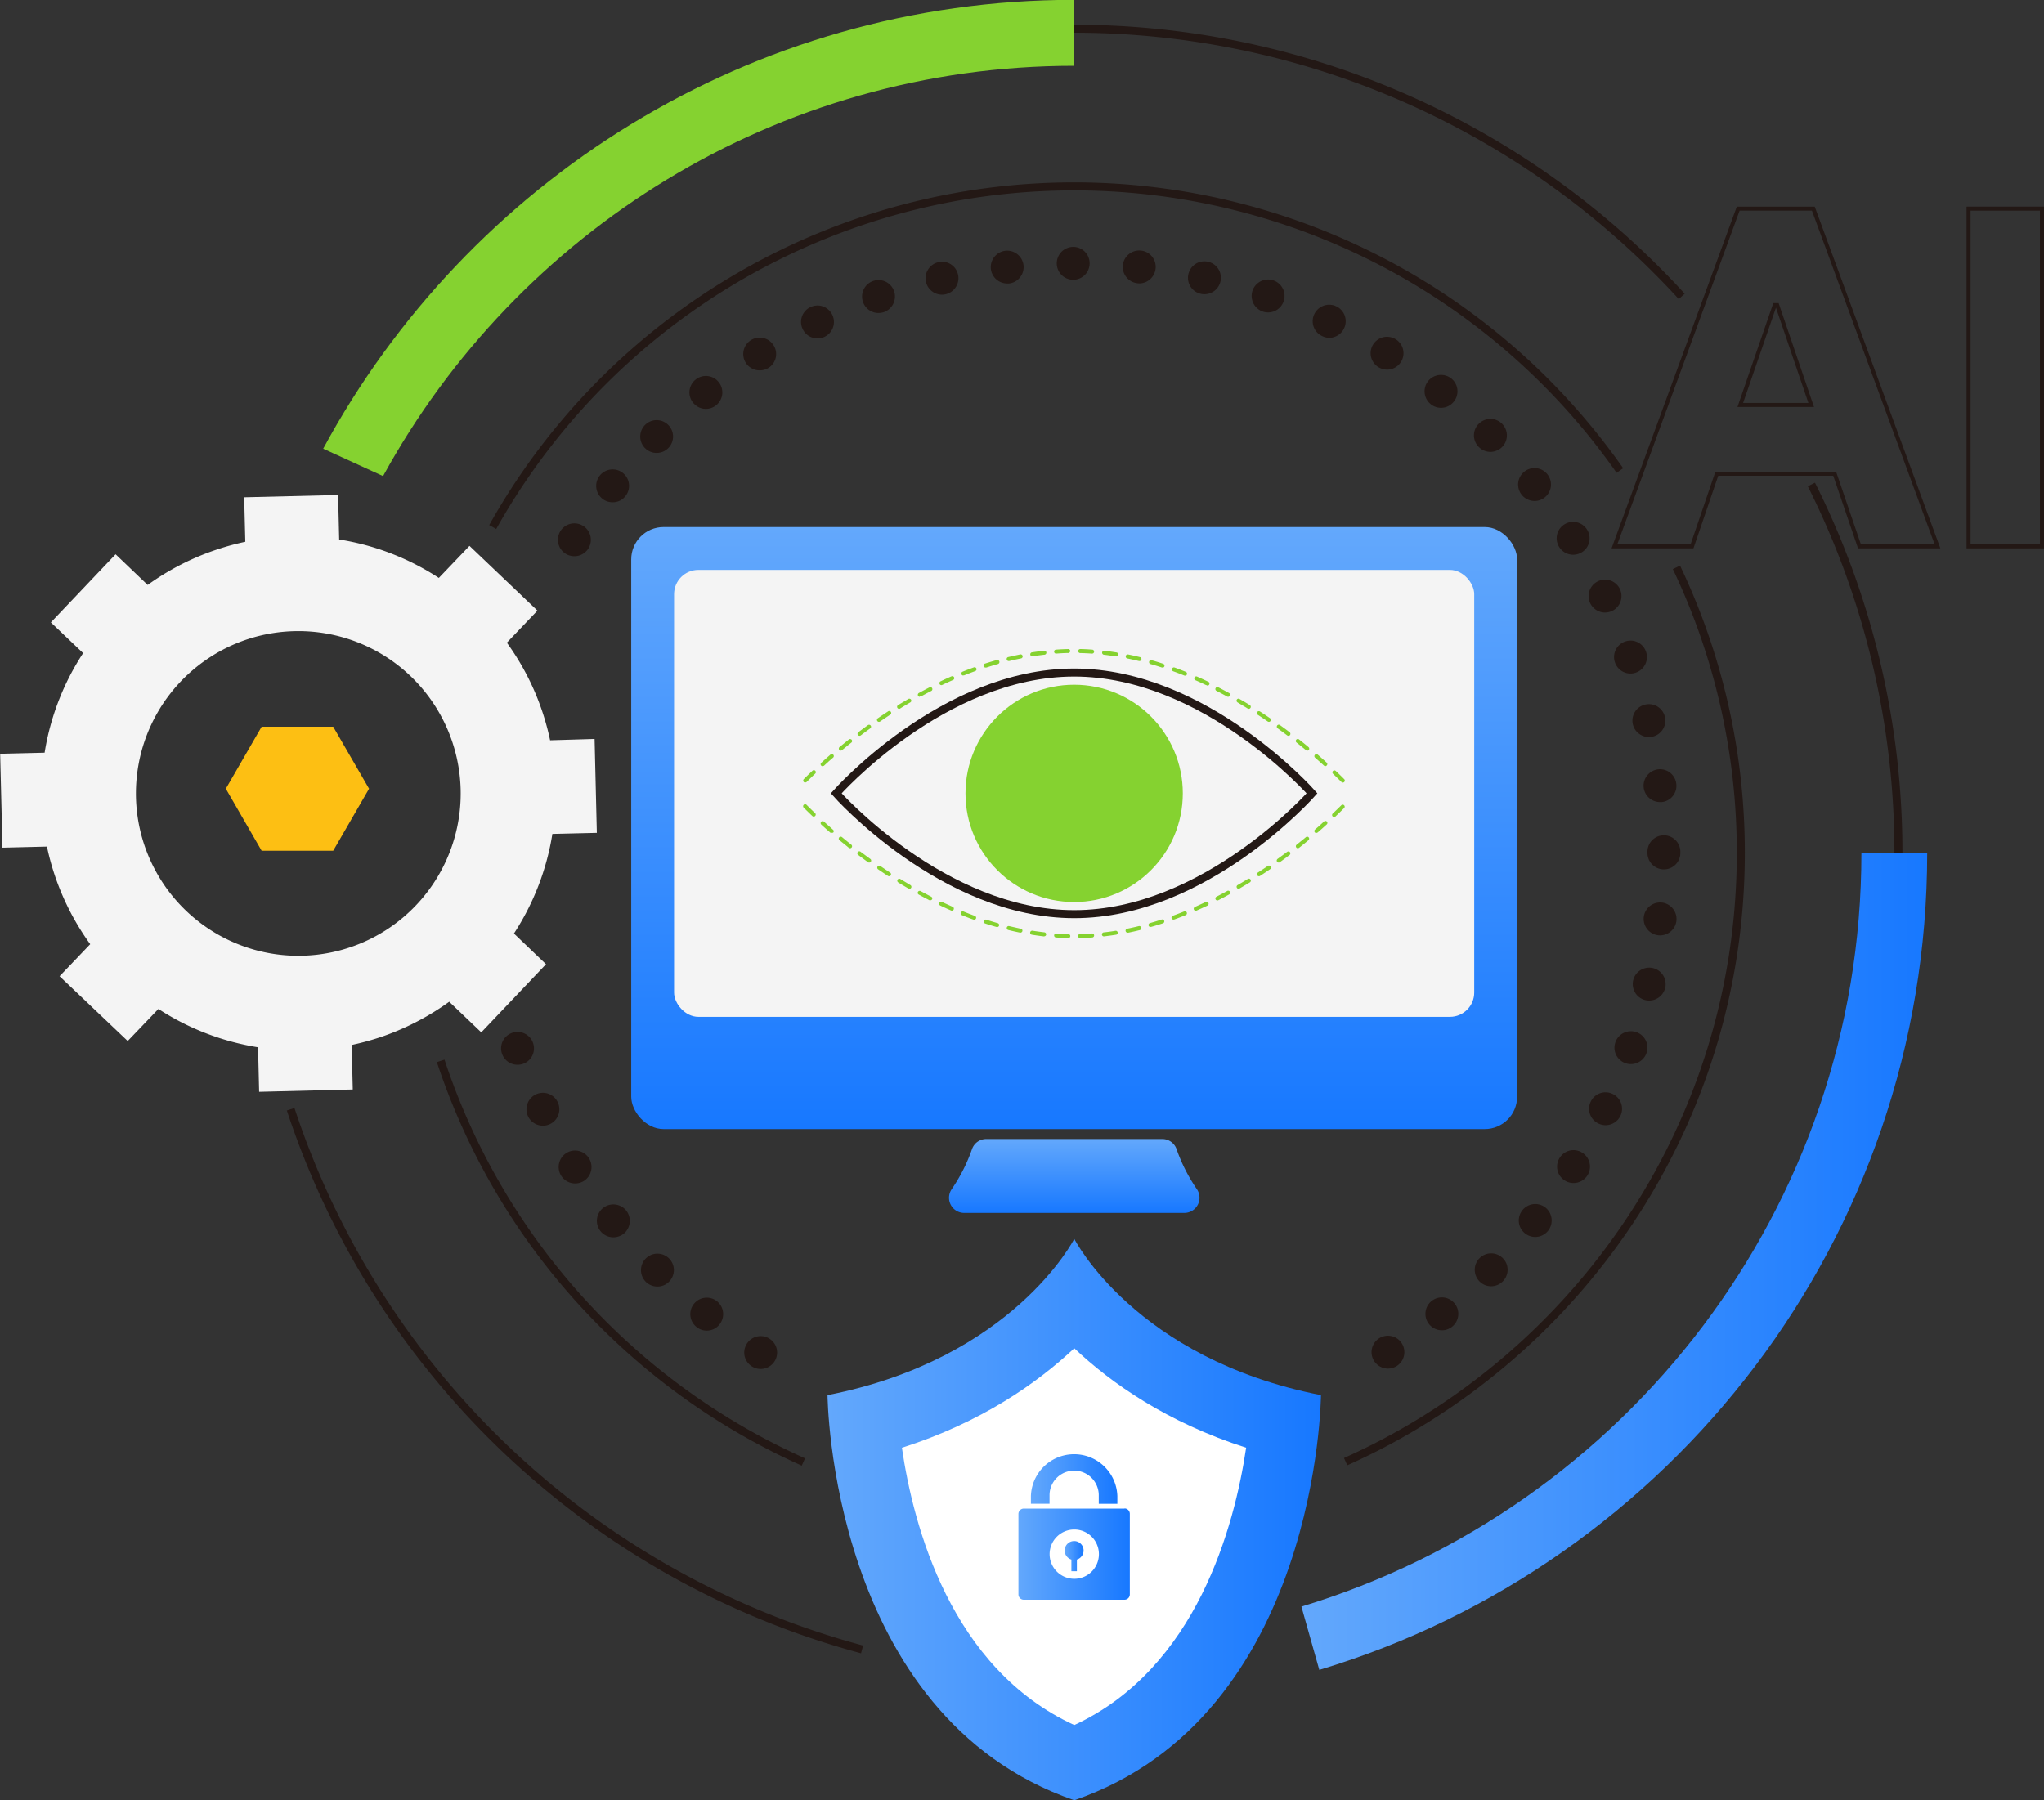 <svg id="图层_1" data-name="图层 1" xmlns="http://www.w3.org/2000/svg" xmlns:xlink="http://www.w3.org/1999/xlink" viewBox="0 0 509.94 449.17"><rect x="0" y="0" width="509.94" height="449.17" fill="#333333" stroke="none"/><defs><style>.cls-1{fill:url(#未命名的渐变_31);}.cls-2{fill:url(#未命名的渐变_31-2);}.cls-3{fill:#f4f4f4;}.cls-4{fill:url(#未命名的渐变_31-3);}.cls-5{fill:#fff;}.cls-6{fill:url(#未命名的渐变_31-4);}.cls-7{fill:url(#未命名的渐变_31-5);}.cls-8{fill:url(#未命名的渐变_31-6);}.cls-11,.cls-9{fill:none;stroke:#231815;stroke-miterlimit:10;}.cls-9{stroke-width:2px;}.cls-10{fill:#85d230;}.cls-12{fill:#231815;}.cls-13{fill:#fdbf13;}.cls-14{fill:url(#未命名的渐变_31-7);}</style><linearGradient id="未命名的渐变_31" x1="267.98" y1="131.51" x2="267.98" y2="281.74" gradientUnits="userSpaceOnUse"><stop offset="0" stop-color="#63a8fc"/><stop offset="1" stop-color="#1778ff"/></linearGradient><linearGradient id="未命名的渐变_31-2" x1="390" y1="471.26" x2="390" y2="489.7" xlink:href="#未命名的渐变_31"/><linearGradient id="未命名的渐变_31-3" x1="328.41" y1="566.19" x2="451.52" y2="566.19" xlink:href="#未命名的渐变_31"/><linearGradient id="未命名的渐变_31-4" x1="387.6" y1="575.34" x2="392.32" y2="575.34" xlink:href="#未命名的渐变_31"/><linearGradient id="未命名的渐变_31-5" x1="376.07" y1="574.81" x2="403.86" y2="574.81" xlink:href="#未命名的渐变_31"/><linearGradient id="未命名的渐变_31-6" x1="379.18" y1="556" x2="400.75" y2="556" xlink:href="#未命名的渐变_31"/><linearGradient id="未命名的渐变_31-7" x1="446.67" y1="501.8" x2="602.79" y2="501.8" xlink:href="#未命名的渐变_31"/></defs><rect class="cls-1" x="157.48" y="131.51" width="221.01" height="150.23" rx="8.07"/><path class="cls-2" d="M412,471.26H368.05a3.75,3.75,0,0,0-3.55,2.49,42.15,42.15,0,0,1-5.06,10,3.78,3.78,0,0,0,3.1,5.95h54.93a3.79,3.79,0,0,0,3.1-5.95,42.15,42.15,0,0,1-5.06-10A3.75,3.75,0,0,0,412,471.26Z" transform="translate(-121.99 -187.04)"/><rect class="cls-3" x="168.17" y="142.21" width="199.62" height="111.52" rx="6.06"/><path class="cls-4" d="M390,496.17s-15.22,29.93-61.56,39c0,0,.56,80.06,61.56,101.09,61-21,61.55-101.09,61.55-101.09C405.18,526.1,390,496.17,390,496.17Z" transform="translate(-121.99 -187.04)"/><path class="cls-5" d="M390,617.49C359.17,603.34,349.85,567.8,347,548.3c19.78-6.32,33.68-16.08,43-24.83,9.25,8.75,23.13,18.49,42.88,24.82C430,567.79,420.52,603.4,390,617.49Z" transform="translate(-121.99 -187.04)"/><path class="cls-6" d="M390.65,576.2v2.91h-1.37V576.2a2.36,2.36,0,1,1,1.37,0" transform="translate(-121.99 -187.04)"/><path class="cls-7" d="M390,581a6.15,6.15,0,1,1,6.15-6.15A6.15,6.15,0,0,1,390,581Zm12.56-17.52H377.4a1.34,1.34,0,0,0-1.33,1.33v20.08a1.33,1.33,0,0,0,1.33,1.33h25.13a1.33,1.33,0,0,0,1.33-1.33V564.77a1.34,1.34,0,0,0-1.33-1.33" transform="translate(-121.99 -187.04)"/><path class="cls-8" d="M383.83,560.15a6.14,6.14,0,1,1,12.28,0v2.14h4.64v-1.92a10.79,10.79,0,0,0-21.57,0v1.91h4.65v-2.13Z" transform="translate(-121.99 -187.04)"/><path class="cls-9" d="M449.31,385S422.74,415.15,390,415.15,330.61,385,330.61,385s26.57-30.14,59.35-30.14S449.31,385,449.31,385Z" transform="translate(-121.99 -187.04)"/><path class="cls-10" d="M391.44,421.11a.49.49,0,0,1-.5-.49.5.5,0,0,1,.48-.51c1,0,2-.07,3-.14a.48.48,0,0,1,.53.47.5.5,0,0,1-.47.53c-1,.06-2,.11-3,.14Zm-3,0h0c-1,0-2-.08-3-.14a.5.5,0,0,1-.46-.53.49.49,0,0,1,.53-.47c1,.07,2,.12,3,.15a.5.5,0,1,1,0,1Zm8.95-.41a.5.5,0,0,1-.49-.44.51.51,0,0,1,.43-.56c1-.11,2-.24,2.94-.4a.5.5,0,0,1,.57.42.49.49,0,0,1-.41.56c-1,.16-2,.29-3,.41Zm-14.92,0h-.05c-1-.12-2-.26-3-.42a.5.5,0,1,1,.16-1c1,.15,2,.29,2.94.4a.5.5,0,0,1-.06,1Zm20.82-.94a.49.49,0,0,1-.48-.4.48.48,0,0,1,.38-.58c1-.2,1.95-.41,2.91-.65a.49.49,0,0,1,.23,1q-1.45.36-2.94.66Zm-26.72,0h-.1q-1.49-.3-2.94-.66a.51.51,0,0,1-.36-.61.49.49,0,0,1,.6-.36c1,.23,1.93.45,2.9.65a.49.49,0,0,1,.39.58.5.5,0,0,1-.49.4Zm32.53-1.41a.5.5,0,0,1-.14-1q1.44-.4,2.85-.87a.51.51,0,0,1,.63.33.5.5,0,0,1-.32.62c-.95.31-1.91.61-2.88.88l-.14,0Zm-38.34,0-.14,0c-1-.27-1.93-.56-2.88-.88a.5.5,0,0,1,.31-.95q1.41.47,2.85.87a.5.5,0,0,1,.34.62.52.52,0,0,1-.48.36Zm44-1.84a.49.49,0,0,1-.47-.32.5.5,0,0,1,.3-.64c.93-.34,1.86-.69,2.77-1.06a.5.5,0,1,1,.37.92c-.92.38-1.86.74-2.81,1.08a.47.47,0,0,1-.17,0Zm-49.73,0a.51.51,0,0,1-.17,0c-1-.34-1.89-.7-2.81-1.08a.5.5,0,1,1,.37-.92c.91.37,1.84.73,2.77,1.07a.49.49,0,0,1,.3.63.52.52,0,0,1-.47.33Zm55.27-2.22a.49.49,0,0,1-.2-.94l2.71-1.24a.49.49,0,0,1,.66.23.51.51,0,0,1-.23.67c-.9.43-1.81.84-2.74,1.25a.48.48,0,0,1-.2,0Zm-60.82,0a.46.46,0,0,1-.2-.05c-.92-.4-1.84-.82-2.73-1.25a.5.5,0,0,1-.24-.67.5.5,0,0,1,.67-.23q1.34.63,2.7,1.23a.5.5,0,0,1-.2.95Zm66.23-2.56a.51.51,0,0,1-.45-.27.5.5,0,0,1,.22-.67c.89-.46,1.77-.93,2.63-1.4a.5.5,0,1,1,.48.87c-.87.48-1.75.95-2.65,1.41a.49.49,0,0,1-.23.06Zm-71.63,0a.53.53,0,0,1-.23-.06c-.9-.46-1.78-.93-2.65-1.41a.49.49,0,0,1-.2-.67.51.51,0,0,1,.68-.2c.86.47,1.73.94,2.63,1.4a.49.49,0,0,1,.21.67A.49.49,0,0,1,354.13,411.68ZM431,408.82a.5.5,0,0,1-.43-.25.48.48,0,0,1,.17-.67c.87-.51,1.72-1,2.56-1.54a.5.5,0,0,1,.68.16.51.51,0,0,1-.16.69c-.84.52-1.7,1-2.58,1.54a.44.44,0,0,1-.24.07Zm-82.12,0a.48.48,0,0,1-.26-.07c-.87-.51-1.73-1-2.57-1.54a.5.5,0,0,1,.52-.85c.84.52,1.69,1,2.55,1.54a.49.49,0,0,1,.18.68.49.49,0,0,1-.43.24Zm87.21-3.13a.5.5,0,0,1-.28-.92c.84-.54,1.67-1.1,2.48-1.65a.49.49,0,0,1,.69.13.5.5,0,0,1-.13.69c-.82.56-1.65,1.12-2.5,1.67a.45.45,0,0,1-.27.08Zm-92.3,0a.5.5,0,0,1-.27-.08c-.85-.56-1.69-1.12-2.5-1.68a.5.5,0,0,1,.56-.82c.81.56,1.63,1.11,2.48,1.67a.49.49,0,0,1,.14.69.51.51,0,0,1-.42.22ZM441,402.28a.52.52,0,0,1-.4-.21.51.51,0,0,1,.11-.7q1.23-.89,2.4-1.77a.5.5,0,0,1,.7.09.51.51,0,0,1-.1.7c-.78.59-1.59,1.19-2.42,1.79a.59.59,0,0,1-.29.1Zm-102.16,0a.5.5,0,0,1-.29-.09c-.83-.6-1.64-1.2-2.42-1.79a.5.5,0,1,1,.6-.79l2.4,1.77a.5.5,0,0,1-.29.9Zm106.94-3.58a.5.5,0,0,1-.31-.89c.8-.64,1.58-1.26,2.32-1.88a.5.5,0,0,1,.7.07.5.5,0,0,1-.07.7c-.74.62-1.53,1.25-2.33,1.89A.47.47,0,0,1,445.81,398.67Zm-111.71,0a.51.51,0,0,1-.31-.11q-1.21-1-2.34-1.89a.5.5,0,0,1,.64-.77c.74.61,1.51,1.24,2.32,1.88a.5.5,0,0,1-.31.89Zm116.32-3.79a.47.47,0,0,1-.37-.18.49.49,0,0,1,.05-.7c.79-.68,1.53-1.34,2.23-2a.51.51,0,0,1,.71,0,.5.5,0,0,1,0,.7c-.7.64-1.45,1.31-2.25,2a.51.51,0,0,1-.33.13Zm-120.94,0a.49.49,0,0,1-.32-.12c-.8-.69-1.55-1.36-2.25-2a.5.5,0,0,1,0-.71.5.5,0,0,1,.7,0c.7.63,1.45,1.29,2.24,2a.49.49,0,0,1,.05.7A.52.52,0,0,1,329.48,394.82Zm125.39-4a.53.53,0,0,1-.37-.15.49.49,0,0,1,0-.7c.8-.76,1.52-1.46,2.15-2.08a.49.49,0,0,1,.7.7c-.63.63-1.36,1.33-2.16,2.1a.48.48,0,0,1-.34.13ZM325,390.8a.48.48,0,0,1-.34-.13q-1.21-1.16-2.16-2.1a.5.5,0,0,1,0-.7.5.5,0,0,1,.71,0c.62.62,1.33,1.32,2.14,2.08a.49.49,0,0,1,0,.7.51.51,0,0,1-.36.15Z" transform="translate(-121.99 -187.04)"/><path class="cls-10" d="M457,382.31a.52.52,0,0,1-.35-.14c-.62-.62-1.34-1.32-2.14-2.08a.5.5,0,0,1,.68-.72q1.22,1.15,2.16,2.1a.5.5,0,0,1-.35.85Zm-134.13,0a.49.49,0,0,1-.35-.15.5.5,0,0,1,0-.7c.63-.63,1.36-1.33,2.16-2.09a.49.49,0,0,1,.7,0,.5.5,0,0,1,0,.71c-.8.75-1.51,1.45-2.14,2.07a.47.47,0,0,1-.35.14Zm129.78-4.08a.51.51,0,0,1-.33-.13c-.7-.64-1.45-1.3-2.24-2a.49.49,0,0,1-.05-.7.51.51,0,0,1,.71-.05c.79.69,1.54,1.35,2.24,2a.48.48,0,0,1,0,.7.5.5,0,0,1-.37.17Zm-125.43,0a.49.49,0,0,1-.33-.86c.7-.64,1.46-1.31,2.25-2a.5.5,0,1,1,.65.75c-.79.68-1.53,1.34-2.23,2A.54.54,0,0,1,327.26,378.16Zm120.9-3.89a.51.51,0,0,1-.31-.11c-.75-.62-1.52-1.25-2.32-1.88a.5.5,0,1,1,.62-.78c.8.64,1.59,1.27,2.33,1.9a.5.5,0,0,1,.07.7.53.53,0,0,1-.38.18Zm-116.37,0a.53.53,0,0,1-.38-.18.52.52,0,0,1,.07-.71l2.33-1.89a.5.5,0,0,1,.7.08.49.49,0,0,1-.08.7c-.8.63-1.58,1.26-2.32,1.88a.51.51,0,0,1-.31.11Zm111.68-3.7a.53.53,0,0,1-.3-.09c-.78-.59-1.58-1.18-2.4-1.78a.5.5,0,0,1-.11-.69.49.49,0,0,1,.69-.12c.83.6,1.64,1.2,2.42,1.79a.52.52,0,0,1,.1.7.5.5,0,0,1-.4.19Zm-107,0a.51.51,0,0,1-.4-.2.49.49,0,0,1,.1-.69c.79-.59,1.59-1.19,2.42-1.79a.5.5,0,0,1,.58.81c-.82.59-1.62,1.18-2.39,1.77a.52.52,0,0,1-.31.1Zm102.13-3.48a.52.52,0,0,1-.29-.09c-.8-.55-1.63-1.11-2.47-1.66a.5.5,0,0,1-.15-.69.49.49,0,0,1,.69-.14c.85.55,1.68,1.11,2.5,1.67a.5.5,0,0,1,.12.69.49.49,0,0,1-.41.22Zm-97.28,0a.49.49,0,0,1-.28-.9c.81-.56,1.65-1.12,2.5-1.68a.5.5,0,1,1,.54.83c-.84.55-1.67,1.11-2.47,1.66a.52.52,0,0,1-.29.09Zm92.27-3.25a.54.54,0,0,1-.27-.07c-.83-.52-1.69-1-2.55-1.54a.5.5,0,0,1-.18-.68.48.48,0,0,1,.68-.17c.88.51,1.73,1,2.58,1.54a.5.5,0,0,1-.26.92Zm-87.26,0a.5.5,0,0,1-.26-.92c.84-.52,1.7-1,2.57-1.54a.49.49,0,0,1,.68.18.48.48,0,0,1-.18.67c-.86.51-1.72,1-2.55,1.54a.48.48,0,0,1-.26.07Zm82.09-3a.53.53,0,0,1-.24-.06c-.86-.48-1.74-.95-2.63-1.4a.5.5,0,1,1,.45-.89c.9.46,1.78.93,2.66,1.41a.5.5,0,0,1-.24.94Zm-76.92,0a.49.49,0,0,1-.43-.26.51.51,0,0,1,.19-.68c.87-.48,1.76-.95,2.66-1.41a.5.5,0,0,1,.67.22.51.51,0,0,1-.21.67c-.89.45-1.77.92-2.64,1.4A.5.5,0,0,1,351.52,360.74ZM423.11,358a.54.54,0,0,1-.21,0c-.9-.43-1.79-.84-2.71-1.24a.5.5,0,0,1,.4-.91c.93.41,1.84.83,2.74,1.26a.5.5,0,0,1-.22,1Zm-66.26,0a.5.5,0,0,1-.45-.28.49.49,0,0,1,.23-.66c.9-.44,1.81-.85,2.74-1.25a.49.49,0,0,1,.65.25.49.49,0,0,1-.25.65c-.91.4-1.81.81-2.71,1.24A.5.5,0,0,1,356.85,358Zm60.79-2.39a.41.41,0,0,1-.19,0c-.91-.37-1.84-.73-2.77-1.06a.5.5,0,0,1,.34-.94c1,.35,1.88.71,2.81,1.08a.51.51,0,0,1,.27.65.5.5,0,0,1-.46.31Zm-55.31,0a.51.51,0,0,1-.47-.31.5.5,0,0,1,.28-.65c.93-.38,1.86-.73,2.81-1.08a.5.5,0,0,1,.64.3.49.49,0,0,1-.3.63c-.94.34-1.86.7-2.78,1.07l-.18,0Zm49.69-2-.16,0c-.93-.31-1.88-.6-2.84-.87a.49.49,0,0,1,.27-.95c1,.27,1.93.56,2.88.88a.5.5,0,0,1,.32.63.49.49,0,0,1-.47.34Zm-44.07,0a.5.5,0,0,1-.16-1q1.43-.46,2.88-.87a.5.5,0,1,1,.28,1q-1.44.4-2.85.87Zm38.32-1.62-.12,0c-1-.23-1.93-.45-2.9-.64a.5.5,0,0,1,.19-1q1.49.3,2.94.66a.5.5,0,0,1,.37.61.49.49,0,0,1-.48.37Zm-32.57,0a.5.5,0,0,1-.12-1c1-.23,2-.45,2.94-.65a.5.5,0,0,1,.2,1c-1,.19-1.94.41-2.9.64Zm26.71-1.17h-.08c-1-.15-2-.29-2.94-.4a.51.51,0,0,1-.44-.56.49.49,0,0,1,.55-.43c1,.11,2,.25,3,.41a.5.5,0,0,1-.08,1Zm-20.85,0a.5.5,0,0,1-.08-1c1-.15,2-.29,3-.4a.51.51,0,0,1,.56.43.52.52,0,0,1-.44.56c-1,.11-2,.24-2.94.4Zm14.91-.68h0c-1-.07-2-.12-3-.14a.5.5,0,0,1-.49-.51.51.51,0,0,1,.51-.49c1,0,2,.07,3,.14a.5.5,0,0,1,.46.53.48.48,0,0,1-.49.46Zm-9,0a.5.5,0,0,1,0-1c1-.07,2-.12,3-.14a.48.48,0,0,1,.51.48.5.5,0,0,1-.49.51c-1,0-2,.07-3,.14Z" transform="translate(-121.99 -187.04)"/><circle class="cls-10" cx="267.98" cy="197.97" r="27.11"/><path class="cls-11" d="M605.36,323.37H585.89l-6.18-18.11H550.3l-6.18,18.11H524.76l30.88-84.27h18.74Zm-40.61-60.19-8.59,24.91h17.69l-8.48-24.91Z" transform="translate(-121.99 -187.04)"/><path class="cls-11" d="M631.42,239.1v84.27H613.11V239.1Z" transform="translate(-121.99 -187.04)"/><path class="cls-9" d="M211.82,297.22" transform="translate(-121.99 -187.04)"/><path class="cls-9" d="M337.06,598.62A206.5,206.5,0,0,1,194.5,463.83" transform="translate(-121.99 -187.04)"/><path class="cls-9" d="M573.9,307.94a204.41,204.41,0,0,1,21.71,91.93c0,90.91-59.28,168.22-141.22,195.32" transform="translate(-121.99 -187.04)"/><path class="cls-9" d="M573.9,307.94" transform="translate(-121.99 -187.04)"/><path class="cls-9" d="M541.55,261" transform="translate(-121.99 -187.04)"/><path class="cls-9" d="M211.82,297.22A205.48,205.48,0,0,1,541.55,261" transform="translate(-121.99 -187.04)"/><path class="cls-12" d="M309.57,528a4.08,4.08,0,0,1-1.27-5.64h0a4.07,4.07,0,0,1,5.64-1.29h0a4.09,4.09,0,0,1,1.29,5.66h0a4.12,4.12,0,0,1-3.49,1.91h0A4.05,4.05,0,0,1,309.57,528Z" transform="translate(-121.99 -187.04)"/><path class="cls-12" d="M464.8,526.64a4.11,4.11,0,0,1,1.28-5.67h0a4.09,4.09,0,0,1,5.64,1.28h0a4.11,4.11,0,0,1-1.27,5.66h0a4.1,4.1,0,0,1-2.2.64h0A4.12,4.12,0,0,1,464.8,526.64Z" transform="translate(-121.99 -187.04)"/><path class="cls-12" d="M295.76,518.16a4.09,4.09,0,0,1-.66-5.76h0a4.1,4.1,0,0,1,5.77-.66h0a4.12,4.12,0,0,1,.64,5.77h0a4.06,4.06,0,0,1-3.2,1.56h0A4,4,0,0,1,295.76,518.16Z" transform="translate(-121.99 -187.04)"/><path class="cls-12" d="M478.51,517.45a4.1,4.1,0,0,1,.64-5.77h0a4.09,4.09,0,0,1,5.76.64h0a4.09,4.09,0,0,1-.64,5.76h0a4,4,0,0,1-2.56.9h0A4.12,4.12,0,0,1,478.51,517.45Z" transform="translate(-121.99 -187.04)"/><path class="cls-12" d="M283.1,506.88a4.12,4.12,0,0,1,0-5.81h0a4.1,4.1,0,0,1,5.81,0h0a4.09,4.09,0,0,1,0,5.79h0a4,4,0,0,1-2.89,1.21h0A4.09,4.09,0,0,1,283.1,506.88Z" transform="translate(-121.99 -187.04)"/><path class="cls-12" d="M491.11,506.8a4.12,4.12,0,0,1,0-5.81h0a4.1,4.1,0,0,1,5.8,0h0a4.09,4.09,0,0,1,0,5.79h0A4.09,4.09,0,0,1,494,508h0A4.06,4.06,0,0,1,491.11,506.8Z" transform="translate(-121.99 -187.04)"/><path class="cls-12" d="M271.8,494.24a4.1,4.1,0,0,1,.63-5.76h0a4.13,4.13,0,0,1,5.79.63h0a4.14,4.14,0,0,1-.64,5.79h0a4.16,4.16,0,0,1-2.56.88h0A4.06,4.06,0,0,1,271.8,494.24Z" transform="translate(-121.99 -187.04)"/><path class="cls-12" d="M502.43,494.79a4.1,4.1,0,0,1-.63-5.76h0a4.1,4.1,0,0,1,5.76-.66h0a4.13,4.13,0,0,1,.66,5.77h0A4.12,4.12,0,0,1,505,495.7h0A4.14,4.14,0,0,1,502.43,494.79Z" transform="translate(-121.99 -187.04)"/><path class="cls-12" d="M262,480.43a4.11,4.11,0,0,1,1.27-5.66h0a4.09,4.09,0,0,1,5.66,1.29h0a4.11,4.11,0,0,1-1.27,5.66h0a4.16,4.16,0,0,1-2.19.62h0A4.11,4.11,0,0,1,262,480.43Z" transform="translate(-121.99 -187.04)"/><path class="cls-12" d="M512.36,481.6a4.08,4.08,0,0,1-1.27-5.64h0a4.07,4.07,0,0,1,5.64-1.29h0a4.09,4.09,0,0,1,1.3,5.66h0a4.12,4.12,0,0,1-3.47,1.91h0A4.1,4.1,0,0,1,512.36,481.6Z" transform="translate(-121.99 -187.04)"/><path class="cls-12" d="M253.74,465.62a4.12,4.12,0,0,1,1.91-5.48h0a4.1,4.1,0,0,1,5.48,1.91h0a4.11,4.11,0,0,1-1.91,5.48h0a4.3,4.3,0,0,1-1.79.41h0A4.13,4.13,0,0,1,253.74,465.62Z" transform="translate(-121.99 -187.04)"/><path class="cls-12" d="M520.78,467.4a4.08,4.08,0,0,1-1.93-5.47h0a4.08,4.08,0,0,1,5.48-1.91h0a4.09,4.09,0,0,1,1.92,5.48h0a4.13,4.13,0,0,1-3.71,2.31h0A4.12,4.12,0,0,1,520.78,467.4Z" transform="translate(-121.99 -187.04)"/><path class="cls-12" d="M247.24,450a4.09,4.09,0,0,1,2.5-5.23h0a4.09,4.09,0,0,1,5.23,2.5h0a4.09,4.09,0,0,1-2.5,5.24h0a4,4,0,0,1-1.35.22h0A4.08,4.08,0,0,1,247.24,450Z" transform="translate(-121.99 -187.04)"/><path class="cls-12" d="M527.51,452.34a4.1,4.1,0,0,1-2.51-5.23h0a4.1,4.1,0,0,1,5.23-2.52h0a4.09,4.09,0,0,1,2.53,5.23h0a4.13,4.13,0,0,1-3.88,2.75h0A4.25,4.25,0,0,1,527.51,452.34Z" transform="translate(-121.99 -187.04)"/><path class="cls-12" d="M532.51,436.61a4.12,4.12,0,0,1-3.08-4.91h0a4.1,4.1,0,0,1,4.91-3.1h0a4.12,4.12,0,0,1,3.1,4.91h0a4.13,4.13,0,0,1-4,3.2h0A4.88,4.88,0,0,1,532.51,436.61Z" transform="translate(-121.99 -187.04)"/><path class="cls-12" d="M535.71,420.42a4.11,4.11,0,0,1-3.63-4.54h0a4.11,4.11,0,0,1,4.51-3.63h0a4.14,4.14,0,0,1,3.64,4.54h0a4.11,4.11,0,0,1-4.07,3.65h0A3.77,3.77,0,0,1,535.71,420.42Z" transform="translate(-121.99 -187.04)"/><path class="cls-12" d="M533,399.88v-.1h0v-.21h0a4.09,4.09,0,0,1,4.09-4.1h0a4.12,4.12,0,0,1,4.12,4.08h0v.17h0v.16h0a4.11,4.11,0,0,1-4.1,4.1h0A4.1,4.1,0,0,1,533,399.88Z" transform="translate(-121.99 -187.04)"/><path class="cls-12" d="M532.06,383.57a4.12,4.12,0,0,1,3.61-4.56h0a4.1,4.1,0,0,1,4.53,3.64h0a4.08,4.08,0,0,1-3.61,4.53h0a3.31,3.31,0,0,1-.45,0h0A4.11,4.11,0,0,1,532.06,383.57Z" transform="translate(-121.99 -187.04)"/><path class="cls-12" d="M529.35,367.75a4.1,4.1,0,0,1,3.1-4.9h0a4.08,4.08,0,0,1,4.9,3.07h0a4.09,4.09,0,0,1-3.07,4.93h0a4.9,4.9,0,0,1-.93.1h0A4.12,4.12,0,0,1,529.35,367.75Z" transform="translate(-121.99 -187.04)"/><path class="cls-12" d="M524.9,352.36a4.1,4.1,0,0,1,2.5-5.23h0a4.08,4.08,0,0,1,5.23,2.5h0a4.1,4.1,0,0,1-2.5,5.24h0a4,4,0,0,1-1.35.24h0A4.1,4.1,0,0,1,524.9,352.36Z" transform="translate(-121.99 -187.04)"/><path class="cls-12" d="M518.72,337.57h0a4.12,4.12,0,0,1,1.91-5.48h0a4.11,4.11,0,0,1,5.48,1.89h0a4.13,4.13,0,0,1-1.91,5.5h0a4.29,4.29,0,0,1-1.78.41h0A4.14,4.14,0,0,1,518.72,337.57Z" transform="translate(-121.99 -187.04)"/><path class="cls-12" d="M263.12,325.22a4.12,4.12,0,0,1-1.32-5.66h0a4.11,4.11,0,0,1,5.67-1.3h0a4.1,4.1,0,0,1,1.29,5.67h0a4.1,4.1,0,0,1-3.47,1.9h0A4.12,4.12,0,0,1,263.12,325.22Z" transform="translate(-121.99 -187.04)"/><path class="cls-12" d="M511,323.56a4.08,4.08,0,0,1,1.27-5.67h0a4.1,4.1,0,0,1,5.66,1.3h0a4.09,4.09,0,0,1-1.27,5.64h0a4.18,4.18,0,0,1-2.19.63h0A4.07,4.07,0,0,1,511,323.56Z" transform="translate(-121.99 -187.04)"/><path class="cls-12" d="M272.27,311.49a4.12,4.12,0,0,1-.66-5.76h0a4.11,4.11,0,0,1,5.79-.66h0a4.11,4.11,0,0,1,.63,5.77h0a4,4,0,0,1-3.2,1.53h0A4.1,4.1,0,0,1,272.27,311.49Z" transform="translate(-121.99 -187.04)"/><path class="cls-12" d="M501.63,310.51a4.11,4.11,0,0,1,.64-5.77h0a4.1,4.1,0,0,1,5.76.64h0a4.1,4.1,0,0,1-.63,5.76h0a4,4,0,0,1-2.57.91h0A4.1,4.1,0,0,1,501.63,310.51Z" transform="translate(-121.99 -187.04)"/><path class="cls-12" d="M282.92,298.87a4.1,4.1,0,0,1,0-5.8h0a4.08,4.08,0,0,1,5.78,0h0a4.09,4.09,0,0,1,0,5.8h0a4.1,4.1,0,0,1-2.91,1.19h0A4.06,4.06,0,0,1,282.92,298.87Z" transform="translate(-121.99 -187.04)"/><path class="cls-12" d="M490.92,298.57a4.07,4.07,0,0,1,0-5.79h0a4.1,4.1,0,0,1,5.81,0h0a4.12,4.12,0,0,1,0,5.81h0a4.17,4.17,0,0,1-2.91,1.21h0A4.1,4.1,0,0,1,490.92,298.57Z" transform="translate(-121.99 -187.04)"/><polygon class="cls-12" points="374.72 105.72 374.72 105.72 374.72 105.72 374.72 105.72 374.72 105.72 374.72 105.72"/><path class="cls-12" d="M294.9,287.53a4.09,4.09,0,0,1,.63-5.77h0a4.09,4.09,0,0,1,5.77.64h0a4.09,4.09,0,0,1-.64,5.76h0a4.13,4.13,0,0,1-2.56.91h0A4.1,4.1,0,0,1,294.9,287.53Z" transform="translate(-121.99 -187.04)"/><path class="cls-12" d="M478.94,287.9a4.12,4.12,0,0,1-.66-5.77h0a4.14,4.14,0,0,1,5.77-.66h0a4.11,4.11,0,0,1,.66,5.77h0a4.06,4.06,0,0,1-3.2,1.56h0A4.07,4.07,0,0,1,478.94,287.9Z" transform="translate(-121.99 -187.04)"/><path class="cls-12" d="M308.05,277.58a4.11,4.11,0,0,1,1.29-5.67h0a4.09,4.09,0,0,1,5.65,1.3h0a4.08,4.08,0,0,1-1.28,5.64v0a4.17,4.17,0,0,1-2.17.61h0A4.11,4.11,0,0,1,308.05,277.58Z" transform="translate(-121.99 -187.04)"/><path class="cls-12" d="M465.85,278.64v0a4.09,4.09,0,0,1-1.29-5.64h0a4.09,4.09,0,0,1,5.66-1.29h0a4.09,4.09,0,0,1,1.29,5.64h0a4.09,4.09,0,0,1-3.49,1.93h0A4.24,4.24,0,0,1,465.85,278.64Z" transform="translate(-121.99 -187.04)"/><path class="cls-12" d="M322.25,269.16a4.07,4.07,0,0,1,1.91-5.47h0a4.08,4.08,0,0,1,5.47,1.9h0a4.1,4.1,0,0,1-1.9,5.48h0a4,4,0,0,1-1.79.41h0A4.06,4.06,0,0,1,322.25,269.16Z" transform="translate(-121.99 -187.04)"/><path class="cls-12" d="M451.82,270.89a4.09,4.09,0,0,1-1.93-5.48h0a4.12,4.12,0,0,1,5.48-1.93h0A4.11,4.11,0,0,1,457.3,269h0a4.13,4.13,0,0,1-3.72,2.34h0A4.27,4.27,0,0,1,451.82,270.89Z" transform="translate(-121.99 -187.04)"/><path class="cls-12" d="M337.29,262.39a4.11,4.11,0,0,1,2.52-5.23h0a4.1,4.1,0,0,1,5.23,2.52h0a4.14,4.14,0,0,1-2.52,5.24h0a4.54,4.54,0,0,1-1.35.22h0A4.07,4.07,0,0,1,337.29,262.39Z" transform="translate(-121.99 -187.04)"/><path class="cls-12" d="M437,264.77a4.12,4.12,0,0,1-2.52-5.23h0a4.11,4.11,0,0,1,5.23-2.52h0a4.1,4.1,0,0,1,2.52,5.23h0a4.11,4.11,0,0,1-3.87,2.75h0A4.27,4.27,0,0,1,437,264.77Z" transform="translate(-121.99 -187.04)"/><path class="cls-12" d="M353,257.37a4.12,4.12,0,0,1,3.09-4.91h0a4.09,4.09,0,0,1,4.91,3.08h0a4.11,4.11,0,0,1-3.08,4.92h0a4.22,4.22,0,0,1-.93.11h0A4.1,4.1,0,0,1,353,257.37Z" transform="translate(-121.99 -187.04)"/><path class="cls-12" d="M421.57,260.36h0a4.09,4.09,0,0,1-3.1-4.9h0a4.09,4.09,0,0,1,4.91-3.1h0a4.09,4.09,0,0,1,3.1,4.9h0a4.11,4.11,0,0,1-4,3.2h0A4.53,4.53,0,0,1,421.57,260.36Z" transform="translate(-121.99 -187.04)"/><path class="cls-12" d="M369.19,254.15a4.13,4.13,0,0,1,3.61-4.54h0a4.12,4.12,0,0,1,4.54,3.61h0a4.12,4.12,0,0,1-3.61,4.56h0a3.7,3.7,0,0,1-.48,0h0A4.1,4.1,0,0,1,369.19,254.15Z" transform="translate(-121.99 -187.04)"/><path class="cls-12" d="M405.76,257.72a4.11,4.11,0,0,1-3.64-4.52h0a4.11,4.11,0,0,1,4.54-3.63h0a4.09,4.09,0,0,1,3.63,4.51h0a4.13,4.13,0,0,1-4.08,3.68h0A3.27,3.27,0,0,1,405.76,257.72Z" transform="translate(-121.99 -187.04)"/><path class="cls-12" d="M385.63,252.77a4.11,4.11,0,0,1,4.1-4.12h0a4.08,4.08,0,0,1,4.1,4.1h0a4.09,4.09,0,0,1-4.1,4.1h0A4.09,4.09,0,0,1,385.63,252.77Z" transform="translate(-121.99 -187.04)"/><path class="cls-9" d="M322.42,551.85a167.17,167.17,0,0,1-90.49-100.09" transform="translate(-121.99 -187.04)"/><path class="cls-9" d="M540.23,328.61a165.34,165.34,0,0,1,16.06,71.26c0,67.6-40.54,125.91-98.59,151.9" transform="translate(-121.99 -187.04)"/><path class="cls-9" d="M540.23,328.61" transform="translate(-121.99 -187.04)"/><path class="cls-9" d="M526.12,304.45" transform="translate(-121.99 -187.04)"/><path class="cls-9" d="M244.91,318.55a166.23,166.23,0,0,1,281.21-14.1" transform="translate(-121.99 -187.04)"/><polygon class="cls-13" points="65.27 212.28 56.34 196.81 65.27 181.34 83.13 181.34 92.07 196.81 83.13 212.28 65.27 212.28"/><path class="cls-3" d="M259.23,371.76a63.91,63.91,0,0,0-10.79-24.35l7.63-8-16.95-16.16-7.65,8a63.6,63.6,0,0,0-24.86-9.59l-.27-11.1-23.43.57.28,11.1a62.52,62.52,0,0,0-6.9,1.87A64,64,0,0,0,158.83,333l-8-7.65-16.15,17,8.05,7.66a63.74,63.74,0,0,0-9.61,24.85l-11.09.27.58,23.43,11.09-.27a64.15,64.15,0,0,0,10.8,24.35l-7.65,8,17,16.16,7.66-8a64,64,0,0,0,24.86,9.57l.27,11.11L210,458.9l-.27-11.11a68.66,68.66,0,0,0,6.9-1.86A64.66,64.66,0,0,0,234.06,437l8,7.64,16.15-17-8-7.66a63.89,63.89,0,0,0,9.59-24.86l11.09-.26-.56-23.43ZM236.91,384a40.51,40.51,0,1,1-41.45-39.47A40.5,40.5,0,0,1,236.91,384Z" transform="translate(-121.99 -187.04)"/><path class="cls-10" d="M217.56,305.84c33.38-60.95,98.15-102.38,172.4-102.38V187C309.1,187,238.62,232.38,202.62,299Z" transform="translate(-121.99 -187.04)"/><path class="cls-14" d="M586.38,399.87c0,88.6-59,163.67-139.71,188.06l4.46,15.8C538.77,577.38,602.79,496,602.79,399.87Z" transform="translate(-121.99 -187.04)"/></svg>